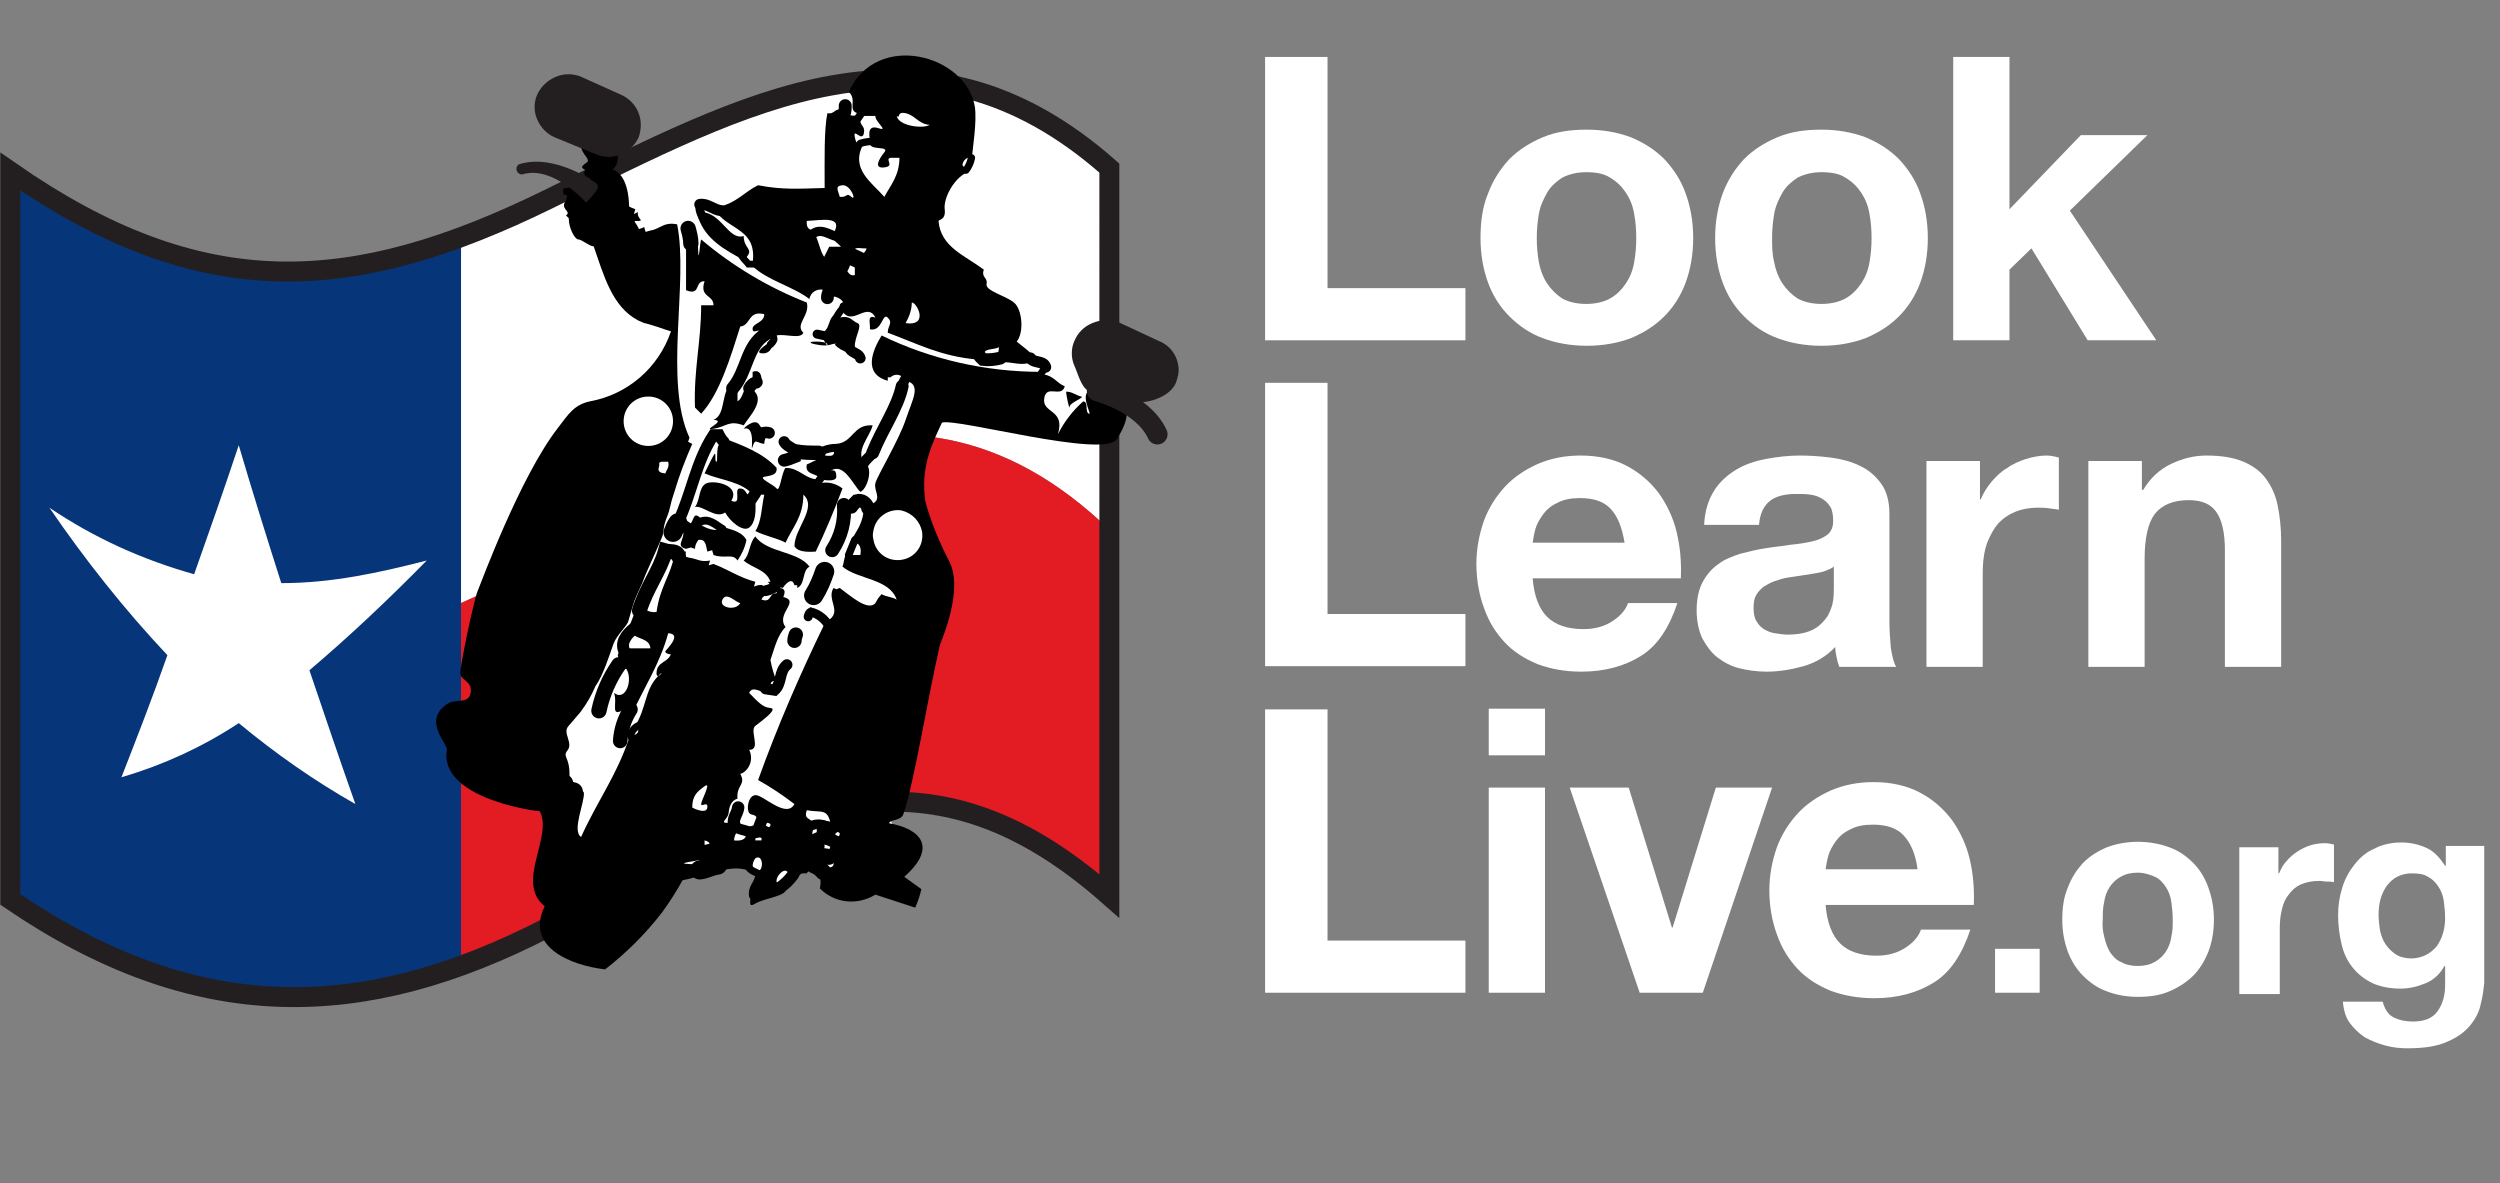 <?xml version="1.0" encoding="utf-8"?>
<!-- Generator: Adobe Illustrator 24.1.0, SVG Export Plug-In . SVG Version: 6.00 Build 0)  -->
<svg version="1.1" id="Layer_1" xmlns="http://www.w3.org/2000/svg" xmlns:xlink="http://www.w3.org/1999/xlink" x="0px" y="0px"
	 viewBox="0 0 364.4 172.5" style="enable-background:new 0 0 364.4 172.5;" xml:space="preserve">
<rect x="0" y="0" width="364.4" height="172.5" fill="#808080" stroke="none"/>
<style type="text/css">
	.st0{fill:#FFFFFF;}
	.st1{fill:#E31B23;}
	.st2{fill:#06357A;}
	.st3{fill:none;stroke:#231F20;stroke-width:2.91;}
	.st4{enable-background:new    ;}
	.st5{fill-rule:evenodd;clip-rule:evenodd;fill:#FFFFFF;}
	.st6{fill-rule:evenodd;clip-rule:evenodd;}
	.st7{fill:none;stroke:#000000;stroke-width:1.68;stroke-linecap:round;}
	.st8{fill:none;stroke:#000000;stroke-width:2.8;stroke-linecap:round;}
	.st9{fill:none;stroke:#000000;stroke-width:1.65;stroke-linecap:round;}
	.st10{fill:none;stroke:#000000;stroke-width:1.05;stroke-linecap:round;}
	.st11{fill:none;stroke:#000000;stroke-width:2.63;stroke-linecap:round;}
	.st12{fill:none;stroke:#000000;stroke-width:2.26;stroke-linecap:round;}
	.st13{fill:none;stroke:#000000;stroke-width:2.36;stroke-linecap:round;}
	.st14{fill:none;stroke:#000000;stroke-width:1.75;stroke-linecap:round;}
	.st15{fill:none;stroke:#000000;stroke-width:2.23;stroke-linecap:round;}
	.st16{fill:none;stroke:#000000;stroke-width:1.74;stroke-linecap:round;}
	.st17{fill:none;stroke:#000000;stroke-width:2.18;stroke-linecap:round;}
	.st18{fill:none;stroke:#000000;stroke-width:2.77;stroke-linecap:round;}
	.st19{fill:none;stroke:#000000;stroke-width:1.67;stroke-linecap:round;}
	.st20{fill:none;stroke:#000000;stroke-width:1.13;stroke-linecap:round;}
	.st21{fill:none;stroke:#000000;stroke-width:1.84;stroke-linecap:round;}
	.st22{fill:none;stroke:#000000;stroke-width:1.64;stroke-linecap:round;}
	.st23{fill:none;stroke:#000000;stroke-width:2.1;stroke-linecap:round;}
	.st24{fill:none;stroke:#000000;stroke-width:1.16;stroke-linecap:round;}
	.st25{fill:none;stroke:#000000;stroke-width:1.55;stroke-linecap:round;}
	.st26{fill:none;stroke:#000000;stroke-width:1.88;stroke-linecap:round;}
	.st27{fill:none;stroke:#000000;stroke-width:1.31;stroke-linecap:round;}
	.st28{fill:none;stroke:#000000;stroke-width:1.86;stroke-linecap:round;}
	.st29{fill:none;stroke:#000000;stroke-width:1.92;stroke-linecap:round;}
	.st30{fill:none;stroke:#000000;stroke-width:2.37;stroke-linecap:round;}
	.st31{fill:none;stroke:#000000;stroke-width:1.28;stroke-linecap:round;}
	.st32{fill:none;stroke:#000000;stroke-width:1.83;stroke-linecap:round;}
	.st33{fill:none;stroke:#000000;stroke-width:1.61;stroke-linecap:round;}
	.st34{fill:none;stroke:#000000;stroke-width:1.06;stroke-linecap:round;}
	.st35{fill:none;stroke:#000000;stroke-width:1.07;stroke-linecap:round;}
	.st36{fill:none;stroke:#000000;stroke-width:2.07;stroke-linecap:round;}
	.st37{fill:none;stroke:#000000;stroke-width:0.99;stroke-linecap:round;}
	.st38{fill:none;stroke:#000000;stroke-width:1.24;stroke-linecap:round;}
	.st39{fill:none;stroke:#000000;stroke-width:1.35;stroke-linecap:round;}
	.st40{fill:none;stroke:#000000;stroke-width:1.96;stroke-linecap:round;}
	.st41{fill:none;stroke:#000000;stroke-width:2.68;stroke-linecap:round;}
	.st42{fill:none;stroke:#000000;stroke-width:2.48;stroke-linecap:round;}
	.st43{fill:none;stroke:#000000;stroke-width:1.52;stroke-linecap:round;}
	.st44{fill:none;stroke:#000000;stroke-width:1.47;stroke-linecap:round;}
	.st45{fill:none;stroke:#000000;stroke-width:1.15;stroke-linecap:round;}
	.st46{fill:none;stroke:#000000;stroke-width:1.62;stroke-linecap:round;}
	.st47{fill:none;stroke:#000000;stroke-width:1.8;stroke-linecap:round;}
	.st48{fill:none;stroke:#000000;stroke-width:1.89;stroke-linecap:round;}
	.st49{fill:none;stroke:#000000;stroke-width:1.71;stroke-linecap:round;}
	.st50{fill:none;stroke:#000000;stroke-width:1.94;stroke-linecap:round;}
	.st51{fill:none;stroke:#000000;stroke-width:1.09;stroke-linecap:round;}
	.st52{fill:none;stroke:#000000;stroke-width:1.56;stroke-linecap:round;}
	.st53{fill:none;stroke:#000000;stroke-width:2.12;stroke-linecap:round;}
	.st54{fill:none;stroke:#000000;stroke-width:2.72;stroke-linecap:round;}
	.st55{fill:none;stroke:#000000;stroke-width:1.39;stroke-linecap:round;}
	.st56{fill:none;stroke:#000000;stroke-width:2.7;stroke-linecap:round;}
	.st57{fill:none;stroke:#000000;stroke-width:1.91;stroke-linecap:round;}
	.st58{fill:none;stroke:#000000;stroke-width:2.79;stroke-linecap:round;}
	.st59{fill:none;stroke:#000000;stroke-width:2.32;stroke-linecap:round;}
	.st60{fill:none;stroke:#000000;stroke-width:2.03;stroke-linecap:round;}
	.st61{fill:none;stroke:#000000;stroke-width:2.09;stroke-linecap:round;}
	.st62{fill-rule:evenodd;clip-rule:evenodd;fill:#231F20;}
	.st63{fill-rule:evenodd;clip-rule:evenodd;stroke:#231F20;stroke-width:2.97;stroke-linecap:round;stroke-linejoin:round;}
</style>
<path class="st0" d="M162,77.5c-31.7-30.8-62.4-3.9-94.8,10.4V34.6C99.6,20.4,128.8-2.8,162,24.3V77.5z"/>
<path class="st1" d="M162,130.8c-31.7-30.8-62.4-3.9-94.8,10.3V87.9c32.4-14.3,63.1-41.2,94.8-10.4V130.8z"/>
<path class="st2" d="M1.5,24.3c20.8,16.3,40.9,17.9,65.7,10.3v106.5c-24.8,7.6-44.9,6-65.7-10.3V24.3z"/>
<path class="st0" d="M41,85c7.3,0,14.2-1.5,21.2-3.3c-5.5,5.6-11.1,10.9-17.1,16c2.2,6.5,4.4,13,6.7,19.5c-6-3.4-11.7-7.4-17-11.8
	c-5.3,3.5-11,6.1-17.1,7.9c2.3-5.9,4.6-11.8,6.7-17.8c-6.3-6.7-12-13.9-17.2-21.5c6.5,4.4,13.6,7.6,21.1,9.7
	c2.2-6.2,4.4-12.5,6.5-18.8C36.8,71.7,38.9,78.4,41,85z"/>
<path class="st3" d="M161.7,24.5c-27.3-24.1-53-9.6-81.7,4.5S29.4,44.4,1.5,25v106.1c27.1,18.5,51.4,18,78.3,4.1
	c33.4-17.2,54.6-28.7,81.9-4.6L161.7,24.5z"/>
<g class="st4">
	<path class="st0" d="M193.5,8.3V42h20.1v7.6h-29.2V8.3H193.5z"/>
	<path class="st0" d="M216.9,28.2c0.7-1.9,1.8-3.6,3.1-5c1.4-1.4,3-2.4,4.9-3.2c1.9-0.8,4-1.1,6.4-1.1s4.5,0.4,6.4,1.1
		c1.9,0.8,3.5,1.8,4.9,3.2c1.3,1.4,2.4,3,3.1,5c0.7,1.9,1.1,4.1,1.1,6.5s-0.4,4.6-1.1,6.5c-0.7,1.9-1.8,3.6-3.1,4.9
		c-1.4,1.4-3,2.4-4.9,3.2c-1.9,0.7-4,1.1-6.4,1.1s-4.5-0.4-6.4-1.1c-1.9-0.7-3.5-1.8-4.9-3.2c-1.4-1.4-2.4-3-3.1-4.9
		c-0.7-1.9-1.1-4.1-1.1-6.5S216.1,30.1,216.9,28.2z M224.3,38.2c0.2,1.1,0.6,2.2,1.2,3.1s1.3,1.6,2.2,2.2c0.9,0.5,2.1,0.8,3.5,0.8
		c1.4,0,2.6-0.3,3.5-0.8c0.9-0.5,1.7-1.3,2.3-2.2c0.6-0.9,1-1.9,1.2-3.1c0.2-1.1,0.3-2.3,0.3-3.5s-0.1-2.4-0.3-3.5
		c-0.2-1.2-0.6-2.2-1.2-3.1c-0.6-0.9-1.3-1.6-2.3-2.2c-0.9-0.6-2.1-0.8-3.5-0.8c-1.4,0-2.5,0.3-3.5,0.8c-0.9,0.6-1.7,1.3-2.2,2.2
		s-1,1.9-1.2,3.1c-0.2,1.2-0.3,2.3-0.3,3.5S224.1,37,224.3,38.2z"/>
</g>
<g class="st4">
	<path class="st0" d="M251.1,28.2c0.7-1.9,1.8-3.6,3.1-5c1.4-1.4,3-2.4,4.9-3.2c1.9-0.8,4-1.1,6.4-1.1s4.5,0.4,6.4,1.1
		c1.9,0.8,3.5,1.8,4.9,3.2c1.3,1.4,2.4,3,3.1,5c0.7,1.9,1.1,4.1,1.1,6.5s-0.4,4.6-1.1,6.5c-0.7,1.9-1.8,3.6-3.1,4.9
		c-1.4,1.4-3,2.4-4.9,3.2c-1.9,0.7-4,1.1-6.4,1.1s-4.5-0.4-6.4-1.1c-1.9-0.7-3.5-1.8-4.9-3.2c-1.4-1.4-2.4-3-3.1-4.9
		c-0.7-1.9-1.1-4.1-1.1-6.5S250.4,30.1,251.1,28.2z M258.6,38.2c0.2,1.1,0.6,2.2,1.2,3.1s1.3,1.6,2.2,2.2c0.9,0.5,2.1,0.8,3.5,0.8
		c1.4,0,2.6-0.3,3.5-0.8c0.9-0.5,1.7-1.3,2.3-2.2c0.6-0.9,1-1.9,1.2-3.1c0.2-1.1,0.3-2.3,0.3-3.5s-0.1-2.4-0.3-3.5
		c-0.2-1.2-0.6-2.2-1.2-3.1c-0.6-0.9-1.3-1.6-2.3-2.2c-0.9-0.6-2.1-0.8-3.5-0.8c-1.4,0-2.5,0.3-3.5,0.8c-0.9,0.6-1.7,1.3-2.2,2.2
		s-1,1.9-1.2,3.1c-0.2,1.2-0.3,2.3-0.3,3.5S258.3,37,258.6,38.2z"/>
</g>
<g class="st4">
	<path class="st0" d="M292.9,8.3v22.2l10.4-10.8h9.7l-11.3,11l12.6,18.9h-10l-8.2-13.4l-3.2,3.1v10.3h-8.2V8.3H292.9z"/>
</g>
<g class="st4">
	<path class="st0" d="M193.5,55.8v33.7h20.1v7.6h-29.2V55.8H193.5z"/>
	<path class="st0" d="M225.5,89.9c1.2,1.2,3,1.8,5.3,1.8c1.7,0,3.1-0.4,4.3-1.2s1.9-1.7,2.2-2.6h7.2c-1.2,3.6-2.9,6.2-5.3,7.7
		c-2.4,1.5-5.3,2.3-8.7,2.3c-2.4,0-4.5-0.4-6.4-1.1c-1.9-0.8-3.5-1.8-4.8-3.2c-1.3-1.4-2.3-3-3-5c-0.7-1.9-1.1-4.1-1.1-6.4
		c0-2.2,0.4-4.3,1.1-6.3c0.7-1.9,1.8-3.6,3.1-5c1.3-1.4,3-2.5,4.8-3.3c1.9-0.8,3.9-1.2,6.2-1.2c2.5,0,4.8,0.5,6.7,1.5
		c1.9,1,3.4,2.3,4.7,4c1.2,1.7,2.1,3.6,2.6,5.7c0.5,2.1,0.7,4.3,0.6,6.7h-21.6C223.6,86.8,224.3,88.7,225.5,89.9z M234.8,74.2
		c-1-1.1-2.5-1.6-4.5-1.6c-1.3,0-2.4,0.2-3.3,0.7c-0.9,0.4-1.6,1-2.1,1.7c-0.5,0.7-0.9,1.4-1.1,2.1c-0.2,0.7-0.3,1.4-0.4,2h13.4
		C236.4,76.8,235.8,75.3,234.8,74.2z"/>
	<path class="st0" d="M248.4,76.4c0.1-1.9,0.6-3.5,1.4-4.8s1.9-2.3,3.2-3.1c1.3-0.8,2.8-1.3,4.4-1.6c1.6-0.3,3.3-0.5,4.9-0.5
		c1.5,0,3,0.1,4.6,0.3c1.5,0.2,3,0.6,4.2,1.2c1.3,0.6,2.3,1.5,3.1,2.6c0.8,1.1,1.2,2.6,1.2,4.4v15.6c0,1.4,0.1,2.6,0.2,3.9
		c0.2,1.2,0.4,2.2,0.8,2.8h-8.3c-0.2-0.5-0.3-0.9-0.4-1.4c-0.1-0.5-0.2-1-0.2-1.5c-1.3,1.4-2.9,2.3-4.6,2.8
		c-1.8,0.5-3.6,0.8-5.4,0.8c-1.4,0-2.8-0.2-4-0.5c-1.2-0.3-2.3-0.9-3.2-1.6s-1.6-1.7-2.2-2.8c-0.5-1.1-0.8-2.5-0.8-4
		c0-1.7,0.3-3.1,0.9-4.2c0.6-1.1,1.4-2,2.3-2.6c0.9-0.7,2-1.1,3.2-1.5c1.2-0.3,2.4-0.6,3.7-0.8c1.2-0.2,2.5-0.3,3.6-0.5
		c1.2-0.1,2.3-0.3,3.2-0.5c0.9-0.2,1.7-0.6,2.2-1c0.5-0.4,0.8-1.1,0.8-1.9c0-0.9-0.1-1.6-0.4-2.1c-0.3-0.5-0.7-0.9-1.2-1.2
		c-0.5-0.3-1-0.5-1.7-0.6c-0.6-0.1-1.3-0.1-2.1-0.1c-1.6,0-2.9,0.3-3.8,1c-0.9,0.7-1.5,1.9-1.6,3.5H248.4z M267.4,82.5
		c-0.3,0.3-0.8,0.5-1.3,0.7c-0.5,0.2-1.1,0.3-1.7,0.4c-0.6,0.1-1.2,0.2-1.9,0.3s-1.3,0.2-2,0.3c-0.6,0.1-1.2,0.3-1.8,0.5
		c-0.6,0.2-1.1,0.5-1.6,0.8c-0.4,0.3-0.8,0.7-1.1,1.2c-0.3,0.5-0.4,1.1-0.4,1.9c0,0.7,0.1,1.4,0.4,1.9c0.3,0.5,0.6,0.9,1.1,1.2
		c0.5,0.3,1,0.5,1.6,0.6c0.6,0.1,1.3,0.2,1.9,0.2c1.6,0,2.9-0.3,3.8-0.8c0.9-0.5,1.5-1.2,2-1.9c0.4-0.8,0.7-1.5,0.8-2.3
		c0.1-0.8,0.1-1.4,0.1-1.9V82.5z"/>
</g>
<g class="st4">
	<path class="st0" d="M288.6,67.2v5.6h0.1c0.4-0.9,0.9-1.8,1.6-2.6c0.7-0.8,1.4-1.5,2.3-2c0.8-0.6,1.8-1,2.7-1.3c1-0.3,2-0.5,3-0.5
		c0.5,0,1.1,0.1,1.8,0.3v7.6c-0.4-0.1-0.8-0.1-1.4-0.2c-0.5-0.1-1.1-0.1-1.6-0.1c-1.5,0-2.8,0.3-3.8,0.8c-1,0.5-1.9,1.2-2.5,2.1
		s-1.1,1.9-1.4,3c-0.3,1.2-0.4,2.4-0.4,3.8v13.5h-8.2V67.2H288.6z"/>
</g>
<g class="st4">
	<path class="st0" d="M312.2,67.2v4.2h0.2c1-1.7,2.4-3,4.1-3.8c1.7-0.8,3.4-1.2,5.1-1.2c2.2,0,4,0.3,5.4,0.9
		c1.4,0.6,2.5,1.4,3.3,2.5c0.8,1.1,1.4,2.4,1.7,3.9c0.3,1.5,0.5,3.2,0.5,5.1v18.4h-8.2V80.2c0-2.5-0.4-4.3-1.2-5.5
		c-0.8-1.2-2.1-1.8-4.1-1.8c-2.2,0-3.9,0.7-4.9,2c-1,1.3-1.5,3.5-1.5,6.6v15.7h-8.2V67.2H312.2z"/>
</g>
<g class="st4">
	<path class="st0" d="M193.5,103.4v33.7h20.1v7.6h-29.2v-41.3H193.5z"/>
</g>
<g class="st4">
	<path class="st0" d="M217,110.1v-6.8h8.2v6.8H217z M225.2,114.8v29.9H217v-29.9H225.2z"/>
</g>
<g class="st4">
	<path class="st0" d="M239,144.7l-10.2-29.9h8.6l6.3,20.4h0.1l6.3-20.4h8.2l-10.1,29.9H239z"/>
</g>
<g class="st4">
	<path class="st0" d="M268.2,137.5c1.2,1.2,3,1.8,5.3,1.8c1.7,0,3.1-0.4,4.3-1.2s1.9-1.7,2.2-2.6h7.2c-1.2,3.6-2.9,6.2-5.3,7.7
		c-2.4,1.5-5.3,2.3-8.7,2.3c-2.4,0-4.5-0.4-6.4-1.1c-1.9-0.8-3.5-1.8-4.8-3.2c-1.3-1.4-2.3-3-3-5c-0.7-1.9-1.1-4.1-1.1-6.4
		c0-2.2,0.4-4.3,1.1-6.3c0.7-1.9,1.8-3.6,3.1-5c1.3-1.4,3-2.5,4.8-3.3c1.9-0.8,3.9-1.2,6.2-1.2c2.5,0,4.8,0.5,6.7,1.5
		c1.9,1,3.4,2.3,4.7,4c1.2,1.7,2.1,3.6,2.6,5.7c0.5,2.1,0.7,4.3,0.6,6.7h-21.6C266.3,134.4,267,136.3,268.2,137.5z M277.5,121.8
		c-1-1.1-2.5-1.6-4.5-1.6c-1.3,0-2.4,0.2-3.3,0.7c-0.9,0.4-1.6,1-2.1,1.7c-0.5,0.7-0.9,1.4-1.1,2.1c-0.2,0.7-0.3,1.4-0.4,2h13.4
		C279.2,124.4,278.5,122.9,277.5,121.8z"/>
</g>
<g class="st4">
	<path class="st0" d="M297.3,138.3v6.4h-6.5v-6.4H297.3z"/>
</g>
<g class="st4">
	<path class="st0" d="M301.4,129.4c0.5-1.4,1.3-2.6,2.2-3.6c1-1,2.1-1.7,3.5-2.3c1.3-0.5,2.9-0.8,4.5-0.8c1.7,0,3.2,0.3,4.6,0.8
		s2.5,1.3,3.5,2.3c1,1,1.7,2.2,2.2,3.6s0.8,2.9,0.8,4.7c0,1.7-0.3,3.3-0.8,4.6s-1.3,2.6-2.2,3.5s-2.1,1.7-3.5,2.3s-2.9,0.8-4.6,0.8
		c-1.7,0-3.2-0.3-4.5-0.8c-1.4-0.5-2.5-1.3-3.5-2.3c-1-1-1.7-2.2-2.2-3.5c-0.5-1.4-0.8-2.9-0.8-4.6
		C300.6,132.3,300.8,130.8,301.4,129.4z M306.7,136.5c0.2,0.8,0.4,1.5,0.8,2.2c0.4,0.6,0.9,1.2,1.6,1.5c0.7,0.4,1.5,0.6,2.5,0.6
		s1.8-0.2,2.5-0.6c0.7-0.4,1.2-0.9,1.6-1.5c0.4-0.6,0.7-1.4,0.8-2.2c0.2-0.8,0.2-1.6,0.2-2.5c0-0.9-0.1-1.7-0.2-2.5
		s-0.4-1.6-0.8-2.2c-0.4-0.6-0.9-1.2-1.6-1.5s-1.5-0.6-2.5-0.6s-1.8,0.2-2.5,0.6c-0.7,0.4-1.2,0.9-1.6,1.5c-0.4,0.6-0.7,1.4-0.8,2.2
		c-0.2,0.8-0.2,1.7-0.2,2.5C306.4,134.9,306.5,135.7,306.7,136.5z"/>
</g>
<g class="st4">
	<path class="st0" d="M332.1,123.3v4h0.1c0.3-0.7,0.6-1.3,1.1-1.8c0.5-0.6,1-1,1.6-1.4c0.6-0.4,1.3-0.7,1.9-0.9
		c0.7-0.2,1.4-0.3,2.1-0.3c0.4,0,0.8,0.1,1.3,0.2v5.5c-0.3-0.1-0.6-0.1-1-0.1c-0.4,0-0.8-0.1-1.1-0.1c-1.1,0-2,0.2-2.7,0.5
		s-1.3,0.8-1.8,1.5c-0.5,0.6-0.8,1.3-1,2.2c-0.2,0.8-0.3,1.7-0.3,2.7v9.6h-5.9v-21.4H332.1z"/>
</g>
<g class="st4">
	<path class="st0" d="M361.6,146.3c-0.2,1.1-0.7,2.1-1.5,3.1c-0.8,1-1.9,1.8-3.3,2.4c-1.5,0.7-3.4,1-5.9,1c-1,0-2.1-0.1-3.2-0.4
		c-1.1-0.3-2.1-0.7-3-1.2c-0.9-0.6-1.6-1.3-2.2-2.1s-0.9-1.9-1-3.1h5.8c0.3,1.1,0.8,1.9,1.6,2.3c0.8,0.4,1.7,0.6,2.8,0.6
		c1.7,0,2.9-0.5,3.6-1.5s1.1-2.2,1.1-3.8v-2.8h-0.1c-0.6,1.1-1.5,2-2.7,2.5c-1.2,0.5-2.4,0.8-3.7,0.8c-1.6,0-3-0.3-4.1-0.8
		c-1.2-0.6-2.1-1.3-2.9-2.3s-1.3-2.1-1.6-3.4c-0.3-1.3-0.5-2.7-0.5-4.2c0-1.4,0.2-2.7,0.6-4c0.4-1.3,1-2.4,1.8-3.4
		c0.8-1,1.7-1.8,2.9-2.3c1.1-0.6,2.5-0.9,3.9-0.9c1.4,0,2.6,0.3,3.7,0.8c1.1,0.5,1.9,1.4,2.7,2.6h0.1v-2.9h5.6v20
		C362,144.2,361.9,145.2,361.6,146.3z M353.6,139.2c0.6-0.3,1.2-0.8,1.6-1.3c0.4-0.6,0.7-1.2,0.9-1.9c0.2-0.7,0.3-1.4,0.3-2.2
		c0-0.9-0.1-1.7-0.2-2.5s-0.4-1.5-0.8-2.1c-0.4-0.6-0.9-1.1-1.5-1.4c-0.6-0.4-1.4-0.5-2.4-0.5c-0.8,0-1.5,0.2-2.1,0.5
		c-0.6,0.3-1.1,0.8-1.5,1.3c-0.4,0.6-0.7,1.2-0.9,1.9c-0.2,0.7-0.3,1.5-0.3,2.3c0,0.8,0.1,1.5,0.2,2.3c0.2,0.8,0.4,1.4,0.8,2
		s0.9,1.1,1.5,1.5s1.4,0.6,2.3,0.6C352.2,139.7,353,139.5,353.6,139.2z"/>
</g>
<path class="st5" d="M88.2,141c0,0-6.6-1.1-7.7-3s-1.5-4.4-0.9-5.4s-0.5-0.5-1-2.2c-0.6-1.9-0.6-3.9,0.1-5.7
	c0.7-2.5,2.3-7.3,1.6-8.4s-8.9-2.1-9.6-2.9s-1.9-1.3-1.5-1.9s1.2,0,1.6-1.7s-1.2-3.9-1.5-4.5s4.5-3.8,3.3-4.3s-4-7.8-3.2-8.7
	s6.4-12.3,6.5-13.8s2.2-4.5,3.1-6.4s2.9-9.6,4.4-10.9s1.6-1.9,3.1-1.9s7.4-0.1,8.8-3.5s2.5-5.7,2.9-7.1s-4-2.7-4.5-3.2
	s-4.6-3.9-5.5-6.8s-1.5-4.3-2.3-4.8s-3.2-4.7-3-5.2s1.5,0,2.1,0.5s2.6,2,2.9,2.8s1.2,2,1.5,1.4s-0.2-1.1,0.3-1.7
	c0.5-0.5,1.2-0.8,1.9-0.8c0.9-0.2,1.8-0.4,2.7-0.5c1.2,0,3-1.7,3-1.7c1.3,0.1,2.7,0.3,4,0.6l3.8,1.5l4.3-2.6
	c0.8-0.6,1.7-0.5,3.6-0.3s6.4,0,7,0s0.8-9.4,0.8-10.1s1.1-1.6,1.6-1.5s1.1,1.5,1.9,1.2c0.6-0.3,1-0.8,1.4-1.3c0,0-0.6,0.6-0.8-1
	l-0.3-1.6c0,0,1.4-4,4.2-4.6c2.8-0.6,6-0.5,7.6,0.6s5.1,4.1,5.1,6.4s0.4,5.6-0.4,6.2s-1.8,1-1.5,2s-0.4,1.2-1,2.1s-1.5,1.9-1.5,2.7
	s-0.9,1.6-0.9,3s2.2,5.4,4.1,6.2s1.9,2.1,2.5,3s4.4,2.4,4.5,3.8s0.9,3.5,0.5,4.5s1.9,2,2.3,2.6c1.1,1.3,2.7,2.1,4.4,2.1
	c2.2,0,6.4-0.8,7.4-0.8s3.3,0.9,3.3,1.6s-1.4,1.5-1.8,2.2s-0.4,0-1.3,1.6s-4.4,4.6-4.4,4.6l-3.9,1.6l-6.3-1.7l-10.4-2.7l-4.8,9.6
	l0.8,6.8l4.8,5.7l0.3,3.8l-1.7,8.2l-3,8.9l-2.8,11.9c0,0-2.2,3.6,0,5.4s0.4,5.4,0.4,5.4l-2.7,2.2l-4.6,1.6l-3.8-1.2v-1.6l-2.3-1.7
	l-1.9,1.7l-2,1.8l-2.7,1.4l-1.1-0.9l1-2l-2.5-1.2l-4.4-0.3l-3,1.2H98l-1.5,2.5l-0.4,2.5l-5.1,4.4L88.2,141z"/>
<path class="st6" d="M155.4,57.1c0.7-0.1,1.6,0.6,2.2,0.7s-1.7,0.9-1.7,1.5S155.4,57.6,155.4,57.1z"/>
<path class="st6" d="M111.9,63.4c-0.3,0.3-0.5,0.8-0.5,1.3c-1.1-0.1-1.3-0.9-1.7,0.4s0.6-3.2-1.3-2.6c0.3-0.4,0.8-0.7,1.3-0.9
	c1.2-0.3,0.9,0.9,1.7,0.9l-0.2,0.6L111.9,63.4z"/>
<path class="st6" d="M140.8,25.2c-1.8,0.9-3.3,3.7-3.1,5.3s-0.9,1.5-0.9,1.7c0.3,3.8,3.8,5,6.6,7.1c-0.4,1.2,0.6,1.1,0.4,2.1
	s2.8,1.7,4,2.7s1.5,4.3,0.4,5.7c0.9,0.7,1.8,1.4,2.6,2.2l-0.6,0.2l0.2,0.6c-1.9,0.6-2.4-0.1-4.8,0l0.2-0.6l-0.6-0.2
	c0.3-0.4,0.4-0.9,0.4-1.4c-0.8,0.5-2.4,0-2.2,1.4l-0.7-0.3l-0.2,0.7c-5.3-0.4-9-2.4-13.1-3.9c0-1.1,0.8-1.4,0-2.2s-0.8,2.1-2.6,1.7
	c0.1-0.8-0.5-2.2,0.8-1.7c-1.2-2.4-3.3,1.3-4.8-0.9l0.2-0.7l-0.6,0.3c-0.1-0.6,0.1-0.8,0.4-0.9s-0.7-1-1.7-0.9l-0.3-0.7l-0.6,0.3
	v-0.5c-0.8-0.3-1.8,0.1-2.1,0.9c-0.1,0.1-0.1,0.3-0.1,0.4c-2.5-1.9-6.1-2.7-8.3-4.8l0.6-0.2l-0.6-0.2c0.7-5-3.3-4.8-5.3-7.5l0.7-0.2
	l-0.2-0.6c2.4-0.5,3.7-2.2,5.6-3.1c3.6,0.7,6,0.5,9.7,0.4c0-4.1-0.1-8.5,0.4-10.9c1.1,0.2,1-0.8,2.2-0.5l0.2,0.7l0.7-0.2
	c0.1,0.5,0.8,0.3,1.3,0.4l-0.2,0.7l0.6-0.2c-0.1,1,0.8,0.9,0.5,2.1s-1.6-1-1.3,0.5s0.5,0.3,0.8,0.4v0.5h0.5c-2.1,3.7,1.2,5.7,3,7.8
	c0.9-1.7,2.2-3.1,2.2-5.7h-1.3c-0.9,0.2,0.7,1.2-0.9,1.4s-0.8-1.2,0-2.2s-2.1-0.2-2.1-1.3l0.6-0.3l-0.6-0.2
	c-0.2-1.1-0.2-2.2,1.3-1.7c1.5,0.5-0.6-1-0.5-1.8h-2.2l0.3-0.6l-0.7,0.2c-1.5-0.4,0-2-1.3-3.1c4.1-9,17.2-5.4,18.4,2.2
	c0.3,2.2-0.3,5.8-0.5,7.9V23h-0.4c-0.5-0.1-1.5,1.3-0.4,1.4L140.8,25.2z M130.7,16.9c0.3,1.5,3.9,1.9,4.8,1.3
	c-1.6-0.1-2.1-1.4-3.5-1.7S131.3,17.4,130.7,16.9z M122.4,28.7c1.2,0.1,0.9-0.7,1.7,0s-0.1-1.8-1.3-1.7S122.2,27.8,122.4,28.7z
	 M121.5,34c1.5-2.6-1.7-1.9-3.9-1.8c-0.1,1,0.3,1.4,1.3,1.4l-0.3,0.4l0.3,0.4c0.6,1.2,0.7,2.8,1.7,3.5l0.5,0.7l0.8-0.2
	c0,0.4,0.6,0.3,0.9,0.4l-0.2,0.7l0.6-0.2c0.5,0.2,0.5,1,1.4,0.8v-1.7l0.6-0.5l-0.2-0.8c0.6,0.1,1.2-0.3,1.3-0.9
	c-0.8,0.1-2.2-0.5-1.7,0.9l-0.7,0.2l0.2,0.6h-0.4l-0.5-0.6l-0.4-0.7c-0.1-0.9-0.9-1.1-1.3-1.7l0.2-0.5L121.5,34z M132,47.1
	c3.5,0.5,1.6-3.1,0.9-3C132.9,45.2,132.5,46.2,132,47.1z"/>
<path class="st6" d="M134.3,129.6c-0.2,0.9-0.5,1.8-0.9,2.7l-5.8-1.9c-2.6,1.6-5.9,1.3-8.1-0.9c0.2-0.9,0.1-1.8-0.2-2.6l0.7,0.2
	l0.2-0.7c0.6,0.1,1.2,0.1,1.3-0.4s-0.4-0.4-0.9-0.4l0.2-0.7l-0.2-0.7c0.3-0.3,0.5-0.8,0.5-1.3l0.6-0.2l-0.2-0.7
	c0.5,0.1,0.8,0,0.9-0.4s-0.8-0.4-1.3-0.4l0.2-0.5l-0.2-0.4c-0.4-2.6-1.4-1.8-3.5-2.2c-0.5,1.4,0.6,1.1,0.8,1.8v0.4h0.5
	c-0.3,0.3-0.5,0.8-0.5,1.3h0.9l-0.2,0.7l0.6,0.2c0.1,0.3,0.5,0.4,0.5,0.9s-0.8,0.3-0.9,0.8l0.2,0.5l0.2,0.4
	c-0.3-0.1-0.4,0.2-0.4,0.5l-0.7,0.5l0.3,0.8c-1-0.3-1.3,0.4-1.3,0.4h-0.5c-0.9,0-0.5,1.2-1.7,0.9l0.2-0.7l-0.7-0.2
	c-0.4-1.1-1.9,0.4-1.7,1.3h0.9l-0.3,0.7l0.7,0.2c0.4,1.1-3.1,1.4-4.4,2.2s-0.4-0.8-0.9-0.9c-0.3-1.8,0.9-2.1,0.9-3.5l0.7,0.2
	l-0.3-0.6c0.8,0.1,0.8-2.5-0.4-1.8c-0.3,0.4-0.4,0.8-0.4,1.3l-0.7-0.2l0.2,0.7c-1.9-0.6-2.7-0.2-4.8,0l0.2-0.8l-0.6-0.5
	c0.1-0.4-0.2-0.5-0.5-0.5l0.3-0.8l-0.7-0.5c0.5-0.6,0.5-1.1-0.4-1.3v1.3l0.2,0.7l0.2,0.6c-2.2,0.6-5.9,0.8-0.9,0.9l-0.2,0.8l0.7,0.5
	c-1,0.5-2.1,0.8-3.2,1c-0.9,1.6-1.9,3.2-3,4.7c-2.4,3.1-5.2,5.9-8.3,8.3c-5.1-0.6-11.7-3.3-8.8-9.2c-4.4-3.5,1.4-10.3-0.8-14
	l0.6-0.5l-0.2-0.8c1.9,0,4.4-2.2,4.4-2.2h0.9l0.8,0.9c0.2,1.3-1.8,5.6-0.4,6.5c2.5-5.5,5.1-8.8,7-14.4h0.4v-0.4
	c0.4,0,1.1-0.3,0.9-0.9v-0.5h-0.4c1.6-2.6,1.4-5.1,3.1-7s-0.1,0.8,0-0.8s1.7-1.4,2.1-2.7c0,0.2-1-0.1-0.8-0.4s2.5-2.5,0.4-2.6
	c-1.2,4.4-3.5,7.9-5.3,11.8l-0.2-0.7l-0.6-0.2c-2.6,1.7-1.2-0.6-1.8-2.2c1.7,1.3,2.8-1.9,1.8-3.5h-0.9l-0.2-0.6l-0.7-0.3
	c0-0.4,0.6-0.3,0.9-0.4s-0.9-0.4,0-1.3l0.7,0.2l0.2-0.6h3.5c-0.1-1.5-2-1.3-2.7-2.2l0.3-0.7l-0.7-0.2c0.4-1.1,0.8-2.1,1.3-3.1
	l0.2,0.7l0.7-0.2c0.5,0.3,1.2,0.5,1.8,0.4c0.5-3.7,2.1-5.4,2.6-8.3l0.6,0.2l0.3-0.7h0.8l-0.2,0.7l0.7,0.2c1,0.1,1.6,0.7,3,0.4
	l-0.2,0.7l0.7-0.2c2.1,0.8,3.8,2,6.1,2.6l-0.2,0.7l0.6-0.2c0.6-0.1,0.8,0,0.9,0.4l0.2,0.4l0.3,0.5c-0.4,0.2-0.8,0.4-0.9,0.8
	c1.7,0.6,0.9-1.4,2.6-0.8l-0.2,0.6l0.7-0.2c2.7,0.6-1.1,2.4,0.4,4.4c-1.2,1.2-1.6,3.1-2.2,4.8c0.2,1.1,0.5,2.1,0.9,3.1
	c-0.8-0.2-0.9,0.3-0.9,0.8l-0.7,0.3l0.3,0.6c-0.8,0.1-2.2-1.2-2.7,0c1.2,1.2,1.9,2.1,3.1,2.2s-1.3,1.9-2.2,2.6s0.9,3.5-0.9,3.5
	c0.6,1.2,0.2,2.7-1,3.4c-0.1,0-0.2,0.1-0.3,0.1c0.9,1.6-0.6,1.6-0.4,3.6c-0.9,0.3-1.2,1.1-1.3,2.1s-1.7,1.6,0.4,1.4l0.4,0.2l0.5-0.2
	c0.1,0.3,0.4,0.4,0.4,0.8h-0.4v0.5c-0.3,0.3-0.5,0.8-0.5,1.3c1,0.1,1.7-0.1,1.8-0.9l0.7-0.2l0.6,0.2v0.9h0.9v-0.9l0.6-0.2l-0.2-0.7
	c0.5,0.1,0.8-0.1,0.9-0.4s-0.4-0.4-0.9-0.4l-0.4-0.3l-0.5,0.3c-0.2-1.5-0.9-0.9-1.3-1.4s-0.2-2.5,0.9-2.6s4.5,3.5,5.7,1.3
	c-1.7-1.3-3.5-2.5-5.3-3.5c2.8-7.8,6.1-15.4,9.7-22.8l0.6,0.3l-0.2-0.7c2.3-1.3-0.2-3.1,0.9-4.8l0.4,0.2l0.5-0.2
	c1.4,1,4.1,3.5,5.2,2.2l0.4-0.7l0.5-0.6c0.6,0.4,1.6,0.4,2.2,0.8c-1.1-3.1-5.6-2.9-7.9-4.8c0.3-0.8,0.2-1.8,0.9-2.2v0.5h1.7
	c0.2-1-0.1-1.7-0.8-1.8v-0.4h-0.5c0.8-1.4,1.8-2.6,1.8-4.8l0.6,0.2l0.3-0.7h0.4c1.4-0.7,0.1-1.9,0.4-3s3.4-6.2,4.4-9.2
	s2.4-5.2,0-5.7l0.2-0.7l-0.6,0.2c-0.5-0.5-1.3-0.5-1.8,0h-0.4v0.5c-3.6-1-2.3-4.3-0.9-6.6c7.2,3.5,15.2,5.3,23.2,5.3l-0.2,0.6
	l0.7-0.2c1.4,0.2,1.9,1.3,3,1.7c-0.5,1.8-2.7-0.4-3,1.8s3.1,1.5,2,5.2c0.9-1.8,2.2-3.5,3.7-4.8c0.8,0.1,0.2,1.5,0.8,1.8
	s-1.5-2.9,0.3-3.5l0.8-2.1c0.9-0.9,7.3,0.8,2.4,3l0.9,0.4c1.6,1.3,1.5,3-0.3,5.9c-1.8,2.9-23.4-3.1-25.5-2.4
	c-1.4,3-3.2,6.5-2.4,11.6c0.8,2.9,2,5.8,3.4,8.5c1.2,2.2,1.2,6.1-1.3,12.3c-1.9,8.3-3.6,19.3-5.3,24.6c-0.3,1.1-2,0.8-2.1,1.4
	c4.6,0.8,7.1,3.5,2.2,7.8L134.3,129.6z M107.9,87.9c-0.7-0.1-2-1.7-2.6-0.5S107.3,89.1,107.9,87.9z M100.9,117.7
	c0.3,0.2,2.1,1,2.2,0s-0.9,0-0.9-0.5s1.6-3.4,0.5-2.6S100.9,116,100.9,117.7z"/>
<path class="st6" d="M164.2,56.1l-0.7-0.2c0-0.5-0.7-0.4-1.3-0.4s0.7-0.9,1.3-0.9l0.7,0.2l-0.2-0.6h2.6c0.3,0.4,0.5,0.8,0.5,1.3
	l-0.8-0.2l-0.6,0.6c-0.3,0,0.1,0.4,0.5,0.5s-1.3,0.3-1.8,0.4L164.2,56.1z"/>
<path class="st6" d="M100.7,79.8L100,80c-1.6-0.4-0.2-1.3-0.4-2.6l0.7-0.3l-0.3-0.6c1.4,0.2,0.7-2.4,2.2-0.9l-0.2,0.5l0.2,0.4
	c0.4,0.4,2.5,1.2,2.7,0.4l0.4,0.2l0.4-0.2c1.3,0.4,2.5,0.7,3.1,1.8c-0.2,1.1-0.7,2.1-1.3,3c-0.7-1.1-1.8-0.2-3.5-0.8l-0.2-0.7
	l-0.7,0.2c-0.2-0.8-0.2-1.9-1.3-1.7c-0.3,0.4-0.5,0.8-0.5,1.3L100.7,79.8l-0.2,0.6L100.7,79.8z"/>
<path class="st6" d="M105.5,64.4l-0.2-0.6c2.9,1.1,5.9,2.2,7.9,4.4c0.1,1.1-0.9,1.1-1.8,1.3s1.3,1.1,1.8,1.7s0.7-2.3,1.3-3
	c2.1,0,2.7,1.6,4.8,1.7l-0.2,0.7l0.6-0.2c1.1-0.2,2.2,0.1,3.1,0.8c-1.2,3.2-2.5,6.3-3.9,9.2c-1.4,0.1-2.7,0-3.1-0.8
	c0-2.6,3.4-5.6,1.3-7.5c0,3.2-1.6,4.8-2.6,7c-1.3-0.7-3.1-1-4.4-1.7c0.9-1.3,0.9-3.5,1.3-5.3h-0.9l-0.4-0.2l-0.4,0.2
	c-1.5-1.9-4.7-2.1-7-3.1c0.4-0.8,0.8-1.7,1.3-2.6s0.1,0.8,0.4,0.9s-0.1-2.1,0.5-2.6L105.5,64.4z"/>
<path class="st6" d="M120,69.3l-0.7,0.2c-0.6-0.5-2-0.4-1.7-1.8l1.7-0.8l0.7,0.2l-0.3-0.7c0.8-0.1,2.2,0.5,1.8-0.9l0.7-0.2l-0.3-0.6
	c2.5-0.2,2.4-2.9,5.3-2.7c-0.4,1.6-2.5,3.7-1.3,5.3l-0.2,0.6l0.6-0.2c0.9,0.8,0.1,3.6-0.9,4c-1.1-1.1-2.4-4.3-4.3-3.1
	c0.7-0.2,0.8,0.3,0.8,0.9s-1.1,0.6-2.2,0.4L120,69.3z"/>
<path class="st6" d="M121.9,46.3h0.5c1.5-0.4,1.8,0.5,2.6,0.8s-0.5,2.1-0.4,3.5l-0.7,0.3l0.2,0.6c-1.3-0.1-3.5-1.8-1.7-1.3
	c-1.3-0.4-1.1,0.5-3.5,0s1.7-0.6,1.7,0s-0.4-0.8-0.9-0.9l0.3-0.4l-0.3-0.4c1.4-0.3,0.9-2.4,2.2-2.7L121.9,46.3z"/>
<path class="st6" d="M108.1,37.3l0.3,0.6c-2.8-1.5-5.5-3-6.6-6.1l0.6-0.2l-0.2-0.7c3,0.1,4,4.2,6.2,3.5c0,1.9,1.5,1.8,0.4,3.1
	L108.1,37.3z"/>
<path class="st6" d="M94.1,33.8l0.7-0.2c1.4-0.2,1.9-1.3,3.9-0.9c1.7,8.4-2,22.9,1.8,31.1l-0.2,0.6l0.6,0.3c-1,2.3-1.9,4.6-2.6,7
	c-0.8,2.4-0.5,2.2-1.1,3.7s-0.4,1.9-0.6,2.6s-2.5,5.6-2.8,6.5s-1.2,2.5-1.5,3.6s-0.5,1.6-0.7,2.4s-1.7,2-2.2,3.4s-1.5,4.6-2.6,6.1
	c-0.6,1.4-1.3,2.6-2.2,3.8l-1.8,2.1c-0.8,1,0.8,2.4-0.1,3.5s0.9,0.9,0.1,5.7c-0.8,1.3-1.9,2.4-3.2,3.2c-0.3,0.2-15.4-1.6-14.5-8.8
	c0.6-0.8-3.8-4.3,0.1-6.9c1.1-0.8,3.1,0.1,3.4-1.6s-1.4-1.8-1.5-2.8s2-10.8,2.5-12s6.2-16.7,11.7-23.8c1.6-2.1,2.4-3.4,4.7-3.9
	c5.5-1,10-4.9,11.8-10.2c-0.4-0.1-3.5-1.2-3.9-1.2L93,46.7c-3.8-2-5-6.6-6.5-10.9l0.7-0.4l0.6-0.5c0.8-0.1,1.4-0.3,1.7-0.9l0.7-0.2
	L90,33.1c0.7,0.3,1.4,0.3,2.1,0l0.3,0.7l0.2-0.7c0.6,0.5,0.7,0.2,1.3,0L94.1,33.8z M97,69c0.1-0.5,0.6-0.8,0.4-1.7h-0.9
	c-0.2,0-0.5,0.1-0.4,0.4S95.4,68.9,97,69z"/>
<path class="st6" d="M101.3,59.4c-0.2-5.5,0.9-9.6,0.9-14.9h1.8c0-1.6-2.1-1.1-1.3-3.5c-1.5-0.1-0.5,2.2-2.7,1.3v-7l0.7,0.2l0.6-0.2
	c0.6,0.1,0.4,1.1,0.5,1.8s0.2-1.6,0.4-2.2c4.6,3.9,9.8,7,15.4,9.2c0.5,1.9-1.8,3.2-0.5,4.4c-0.4,1-2.7,0.1-3.9,0.4l-0.7-0.2l0.2,0.6
	h-0.8l-0.3-0.6l-0.6,0.2c-0.1-1.5-1.2,0-1.3-0.9s1.7-0.9,1.7-2.2c-2.4-0.6-1.9,1.6-3.5,1.8c-1.4,4.4-3,9.8-5.7,12.7L101.3,59.4z"/>
<path class="st6" d="M112.3,50.2h0.4c-0.3,0.7-0.6,1.4-1.7,1.3s0.7-1.3,1.3-1.7L112.3,50.2z"/>
<path class="st6" d="M106.8,56.6l0.7,0.2v1.7c0.7-0.4,0.8-1.5,1.3-2.2l0.4,0.3l0.5,0.2c2,1.5-0.5,3.9-1.3,5.2
	c-2.2-0.8-2.5,0.2-4.4,0.5s2.1-1.2,0-1.3c2-0.8,0.9-4.7,3-5.3L106.8,56.6z"/>
<path class="st6" d="M110.3,55.7l-0.6-0.2v-1.3c2.1-0.8,1.2,3.6,0.4,2.1L110.3,55.7z"/>
<path class="st6" d="M93.2,71.5L93,71.2c1.4,0.3,1.4,1.4,0,0.5L93.2,71.5z"/>
<path class="st6" d="M89.1,35.9h-2.6c-0.6,0-1.7-1-2.2-1s-1.4-1.6-1.4-3.1l-0.2-0.2l-0.2-0.2c0.9-0.6-1-0.9,0-2.2l0.2-0.7l-0.6-0.2
	v-0.9c0.4,0.4,3.3-1.3,4.1-1.3l1.4,1.2c0.8,1.1,5.4,4.7,5.6,6.4L89.1,35.9z"/>
<path class="st6" d="M89.5,32l-0.4,0.2c-0.4-0.5-3.1-5.6-2.9-6.6s5.3-3.2,5.5,4.5l0.4,0.2l0.5,0.2l-0.2,0.7l0.6-0.3
	c-0.3,1,1.3,1.4-0.4,1.3l-0.5,0.5C90.9,33,91,32.1,90,32.2L89.5,32z"/>
<path class="st6" d="M88.4,25l-0.2,0.7c-0.9-0.3-3.8-0.9-3.3-1.5s1.2-0.5,0.5-1.4S84,20.5,86,20.4c0.5,0.4,1.2,0.7,1.8,0.9l0.8,0.4
	c0,0.4,0.2,0.4,0.5,0.5l0.4,0.2l0.5-0.2c0.2,1.4-0.2,2.2-0.9,2.6L88.4,25z"/>
<path class="st6" d="M109.5,72.8l0.6,0.2c0.1,1.7,0,3.2-0.9,3.9s-2.8-0.9-3.5-2.2c-1.4,1-3.3-1.1-4.4-0.8c0.8-1,0.5-3.1,1.8-3.5
	s4.8,0.4,3.5,2.6c1.7,0.7,0.2-1.9,1.3-1.8s0.6,1.2,1.8,0.9L109.5,72.8z"/>
<path class="st6" d="M112.1,85l-0.2-0.2h0.4c-0.6-1.8-2.7-2-3.9-3.1c0.9-0.8,0.8-2.6,1.7-3.5c1.7,2.4,6.2,2.1,7.9,4.4
	c-1.1,0.5-0.6,2.6-1.8,3.1v-0.4h-0.4c-0.4-1.4-1.5,0.1-1.7,0.4l-0.7-0.2l0.2,0.6h-0.9l0.3-0.6l-0.7-0.2L112.1,85z"/>
<g>
	<path class="st7" d="M111.2,63.1c0.3-0.1,0.6-0.1,0.9,0"/>
	<path class="st8" d="M118.6,86.8c0.7-1.1,1.2-2.3,1.6-3.5"/>
	<path class="st9" d="M150.2,52.2c0.5,0.8,1.9,0.3,2.2,1.3"/>
	<path class="st10" d="M152.4,53.5l-0.9,1.3"/>
	<path class="st11" d="M163.8,56.6l0.4-0.5"/>
	<path class="st12" d="M160.7,53.5c0.9-0.1,1.9,0,2.8,0.3l0.7,1"/>
	<path class="st13" d="M120,127.1c-0.4-0.5-0.9-0.8-1.4-1"/>
	<path class="st14" d="M115.6,127.5c-0.5,0.7-1.1,1.3-1.8,1.8"/>
	<path class="st15" d="M87.3,103.6c0.5-2.4,1.5-4.7,2.9-6.7"/>
	<path class="st16" d="M91.1,95.1c-0.8-1.4,0.2-2.6,1.3-3.5"/>
	<path class="st17" d="M93.2,89c1-3.3,3-5.8,3.8-8.7c0.7,0.2,1.7-0.1,1.9,0.8"/>
	<path class="st18" d="M98.8,76.2c-0.3,0.4-0.5,0.9-0.7,1.4"/>
	<path class="st19" d="M98.8,76.2c2-4.2,2.6-8.8,5.2-12.8h0.8c0.2,0.4,0.4,0.7,0.7,1"/>
	<path class="st20" d="M119.1,70.6c0.2-0.5,0.5-0.9,0.9-1.3"/>
	<path class="st21" d="M116,65.8c-0.1,0.3-0.2,0.5-0.2,0.8c-0.5,0.2-1,0.4-1.5,0.5"/>
	<path class="st22" d="M116,65.8c-0.5-0.6-1.3-0.7-1.7-1.4"/>
	<path class="st23" d="M116,65.8c1.1,0.2,2.2,0.2,3.3,0.2"/>
	<path class="st24" d="M119.3,66c0.9-0.5,1.9-0.8,2.9-0.7"/>
	<path class="st25" d="M125.7,67.9c0.3-0.8,1-1.2,1.5-1.9"/>
	<path class="st26" d="M127.2,66c1.4-3.5,3.6-6.5,4.3-9.7"/>
	<path class="st26" d="M145.8,52.2c-0.8,0.2-1.7,0.3-2.5,0.2c-0.2-0.2-0.5-0.4-0.6-0.7"/>
	<path class="st25" d="M123.9,50.9c0.4,0.6,1.3,0.6,1.5,1.3"/>
	<path class="st27" d="M120,48.9l-0.9-0.2"/>
	<path class="st10" d="M121.9,46.3c0.3-0.6,0.7-1.1,1.1-1.6"/>
	<path class="st28" d="M120.6,43.4c0-0.3,0.1-0.6,0.2-0.9"/>
	<path class="st15" d="M100.7,35.5c0-0.7-0.2-1.5-0.4-2.2"/>
	<path class="st10" d="M112.3,50.2c0.2-0.2,0.4-0.4,0.5-0.7c0-0.3-0.1-0.6-0.3-0.8"/>
	<path class="st14" d="M109.2,56.6c0.2-0.4,0.6-0.8,1.1-0.9"/>
	<path class="st29" d="M106.8,56.6c2.1-2.4,2-6.2,4.8-7.9"/>
	<path class="st30" d="M84,28.5c0.2-0.4,0.4-0.9,0.5-1.3"/>
	<path class="st31" d="M85.8,25.2l0.8,0.4l0.3,1.2"/>
	<path class="st32" d="M89.5,27c-0.6-0.5-0.7-1.3-1.1-2"/>
	<path class="st33" d="M102,29.8c1.1-0.2,2,0.8,3.1,0.9"/>
	<path class="st26" d="M123,16.7c0.2-0.4,0.2-0.9,0.2-1.3"/>
	<path class="st34" d="M140.8,24.8c0.4-0.5,0.7-1.2,0.8-1.8"/>
	<path class="st35" d="M125.4,20.9c0.6-0.2,1.3-0.3,2-0.3"/>
	<path class="st20" d="M125.7,16.3l-0.9,1.3"/>
	<path class="st36" d="M86.5,27.5c-0.6-0.5-1.3-0.6-2-0.3"/>
	<path class="st37" d="M108.1,37.3c0.4,0.6,0.7,0.8,1,1.2h1.2"/>
	<path class="st38" d="M102,29.8c-0.1,0.6,0.1,1.3,0.4,1.8"/>
	<path class="st39" d="M118.6,34c1.1-0.7,2.1,0.1,3.1,0.4"/>
	<path class="st40" d="M89.3,33.3l0.9,0.5"/>
	<path class="st41" d="M123.2,37.3h-1.5c-0.2,0.4-0.4,0.8-0.6,1.2"/>
	<path class="st42" d="M125.2,37.9l-1.3-0.6"/>
	<path class="st43" d="M123.2,37.3c0.2,0.8-0.1,1.6-0.6,2.2"/>
	<path class="st20" d="M119.3,66c0.2,0.4,0.4,0.8,0.7,1.1"/>
	<path class="st44" d="M131.5,56.3c0.1-0.5,0.4-1,0.7-1.5"/>
	<path class="st7" d="M109.5,72.8l0.6-0.9"/>
	<path class="st14" d="M98.8,76.2c0.5,0.2,1,0.5,1.5,0.9"/>
	<path class="st45" d="M102,76.1c1.3-0.7,2.4,0.5,3.3,1"/>
	<path class="st20" d="M113.8,86.3c0,0.3-0.2,0.6-0.4,0.9"/>
	<path class="st46" d="M114.7,96.9c-1.2,1-0.7,2.7-1.8,3.7l-1.3-0.2"/>
	<path class="st47" d="M107,120.1c-0.2-0.9,0.5-1.5,0.6-2.4"/>
	<path class="st25" d="M107.5,120.7c0.6,0.3,1.3,0.3,2,0.7"/>
	<path class="st48" d="M109.5,121.4l1-0.3"/>
	<path class="st49" d="M110.5,121.1c0.1-0.5,0.3-1,0.5-1.5"/>
	<path class="st27" d="M117.8,89.9c0.1-0.4,0.2-0.6,0.4-0.7c1.1,0.3,2,1,2.6,2"/>
	<path class="st50" d="M124.1,73.9c0.2-0.3,0.5-0.6,0.8-0.9c0.7-0.2,1.4,0.3,1.6,1c0,0,0,0.1,0,0.1"/>
	<path class="st51" d="M124.6,78.7l-0.9,2.2"/>
	<path class="st52" d="M111.6,86.1c0.5-0.1,1-0.3,1.4-0.6"/>
	<path class="st53" d="M90.4,108c0.1-1.6,0.6-3.2,1.5-4.6"/>
	<path class="st34" d="M92.1,107.6c-0.4-0.7,0.3-1.5,0.9-1.8"/>
	<path class="st54" d="M82.2,114.2c0,0.3,0.1,0.6,0.3,0.9l1.1,0.3"/>
	<path class="st28" d="M120.4,121c0.3-0.1,0.6-0.2,0.9-0.3"/>
	<path class="st48" d="M110.5,121.1c0.4,0,0.8,0.1,1.1,0.3"/>
	<path class="st55" d="M120.4,121l-0.5-0.8c-0.5-0.1-1-0.1-1.5,0.1"/>
	<path class="st56" d="M120.4,121v0.8"/>
	<path class="st57" d="M120.4,121.8c0.3,0.6,0.8,0.6,1.3,0.9"/>
	<path class="st48" d="M120.4,121.8l-1.3,0.5"/>
	<path class="st58" d="M102,126.8c0.9-0.1,1.7-0.6,2.6-0.7"/>
	<path class="st54" d="M103.8,124.3l-0.9,0.2"/>
	<path class="st35" d="M109,126.2c0.4,0.8,1,0.8,1.8,1.3"/>
	<path class="st59" d="M120.8,124.9l-1.3-0.2"/>
	<path class="st60" d="M121.3,80.2c1.3-2,1.9-4.3,1.7-6.6"/>
	<path class="st61" d="M115.8,93.4c0-0.3,0.1-0.6,0.2-0.9"/>
</g>
<path class="st5" d="M134.4,77.5c0.3,2-1,3.8-3,4.1c-2,0.3-3.8-1-4.1-3c-0.1-0.4-0.1-0.8,0-1.2c0.3-2,2.2-3.3,4.1-3
	C133,74.8,134.1,76,134.4,77.5z"/>
<path class="st5" d="M98.1,61.4c0,2-1.6,3.6-3.6,3.6s-3.6-1.6-3.6-3.6c0-2,1.6-3.6,3.6-3.6l0,0C96.5,57.8,98.1,59.4,98.1,61.4z"/>
<path class="st5" d="M92.4,19.7c-0.9,2-3.2,3-5.2,2.2l-6.1-2.6c-2-0.8-3-3.2-2.2-5.2c0.9-2,3.2-3,5.2-2.2l6.2,2.6
	c2,0.8,3,3.1,2.2,5.1C92.4,19.6,92.4,19.7,92.4,19.7z"/>
<path class="st62" d="M80.8,11.3c-1.1,0.5-2,1.4-2.5,2.5c-0.5,1.1-0.5,2.5,0,3.6c0.5,1.2,1.4,2.1,2.5,2.6l6.1,2.5
	c2.4,1,5.1-0.1,6.2-2.5c0,0,0,0,0,0c0.2-0.6,0.3-1.2,0.3-1.8c0-1.9-1.1-3.6-2.9-4.4l-6-2.7C83.3,10.7,82,10.7,80.8,11.3z"/>
<path class="st5" d="M170.8,55.5c-0.9,2.1-3.2,3-5.3,2.2l-6.1-2.5c-2-0.9-3-3.2-2.1-5.2c0,0,0,0,0-0.1c0.8-2,3.1-3,5.1-2.2
	c0,0,0.1,0,0.1,0.1l6.1,2.5C170.6,51.1,171.6,53.5,170.8,55.5L170.8,55.5z"/>
<path class="st62" d="M159.2,47.1c-1.2,0.5-2.1,1.4-2.6,2.6c-0.5,1.1-0.5,2.5,0,3.6c0.5,1.1,1,3.2,2.1,3.7l5,1.3
	c2.4,1,6.7-0.1,7.7-2.5c0.2-0.6,0.4-1.2,0.4-1.8c0-1.9-1.1-3.6-2.9-4.3l-6-2.8C161.7,46.5,160.4,46.6,159.2,47.1z"/>
<path class="st63" d="M159.9,57c0,0,6.7,1.7,8.8,6.3"/>
<path class="st62" d="M75.8,23.9c-0.4,0.1-0.6,0.5-0.5,0.9c0.1,0.4,0.5,0.7,0.9,0.6c4.4-1.3,9.1,4,9.2,4.1s1.4-1.5,1.6-1.8
	c0.2-0.3,0.2-0.7-0.1-1c0,0,0,0,0,0C86.6,26.5,80.9,22.4,75.8,23.9z"/>
</svg>
